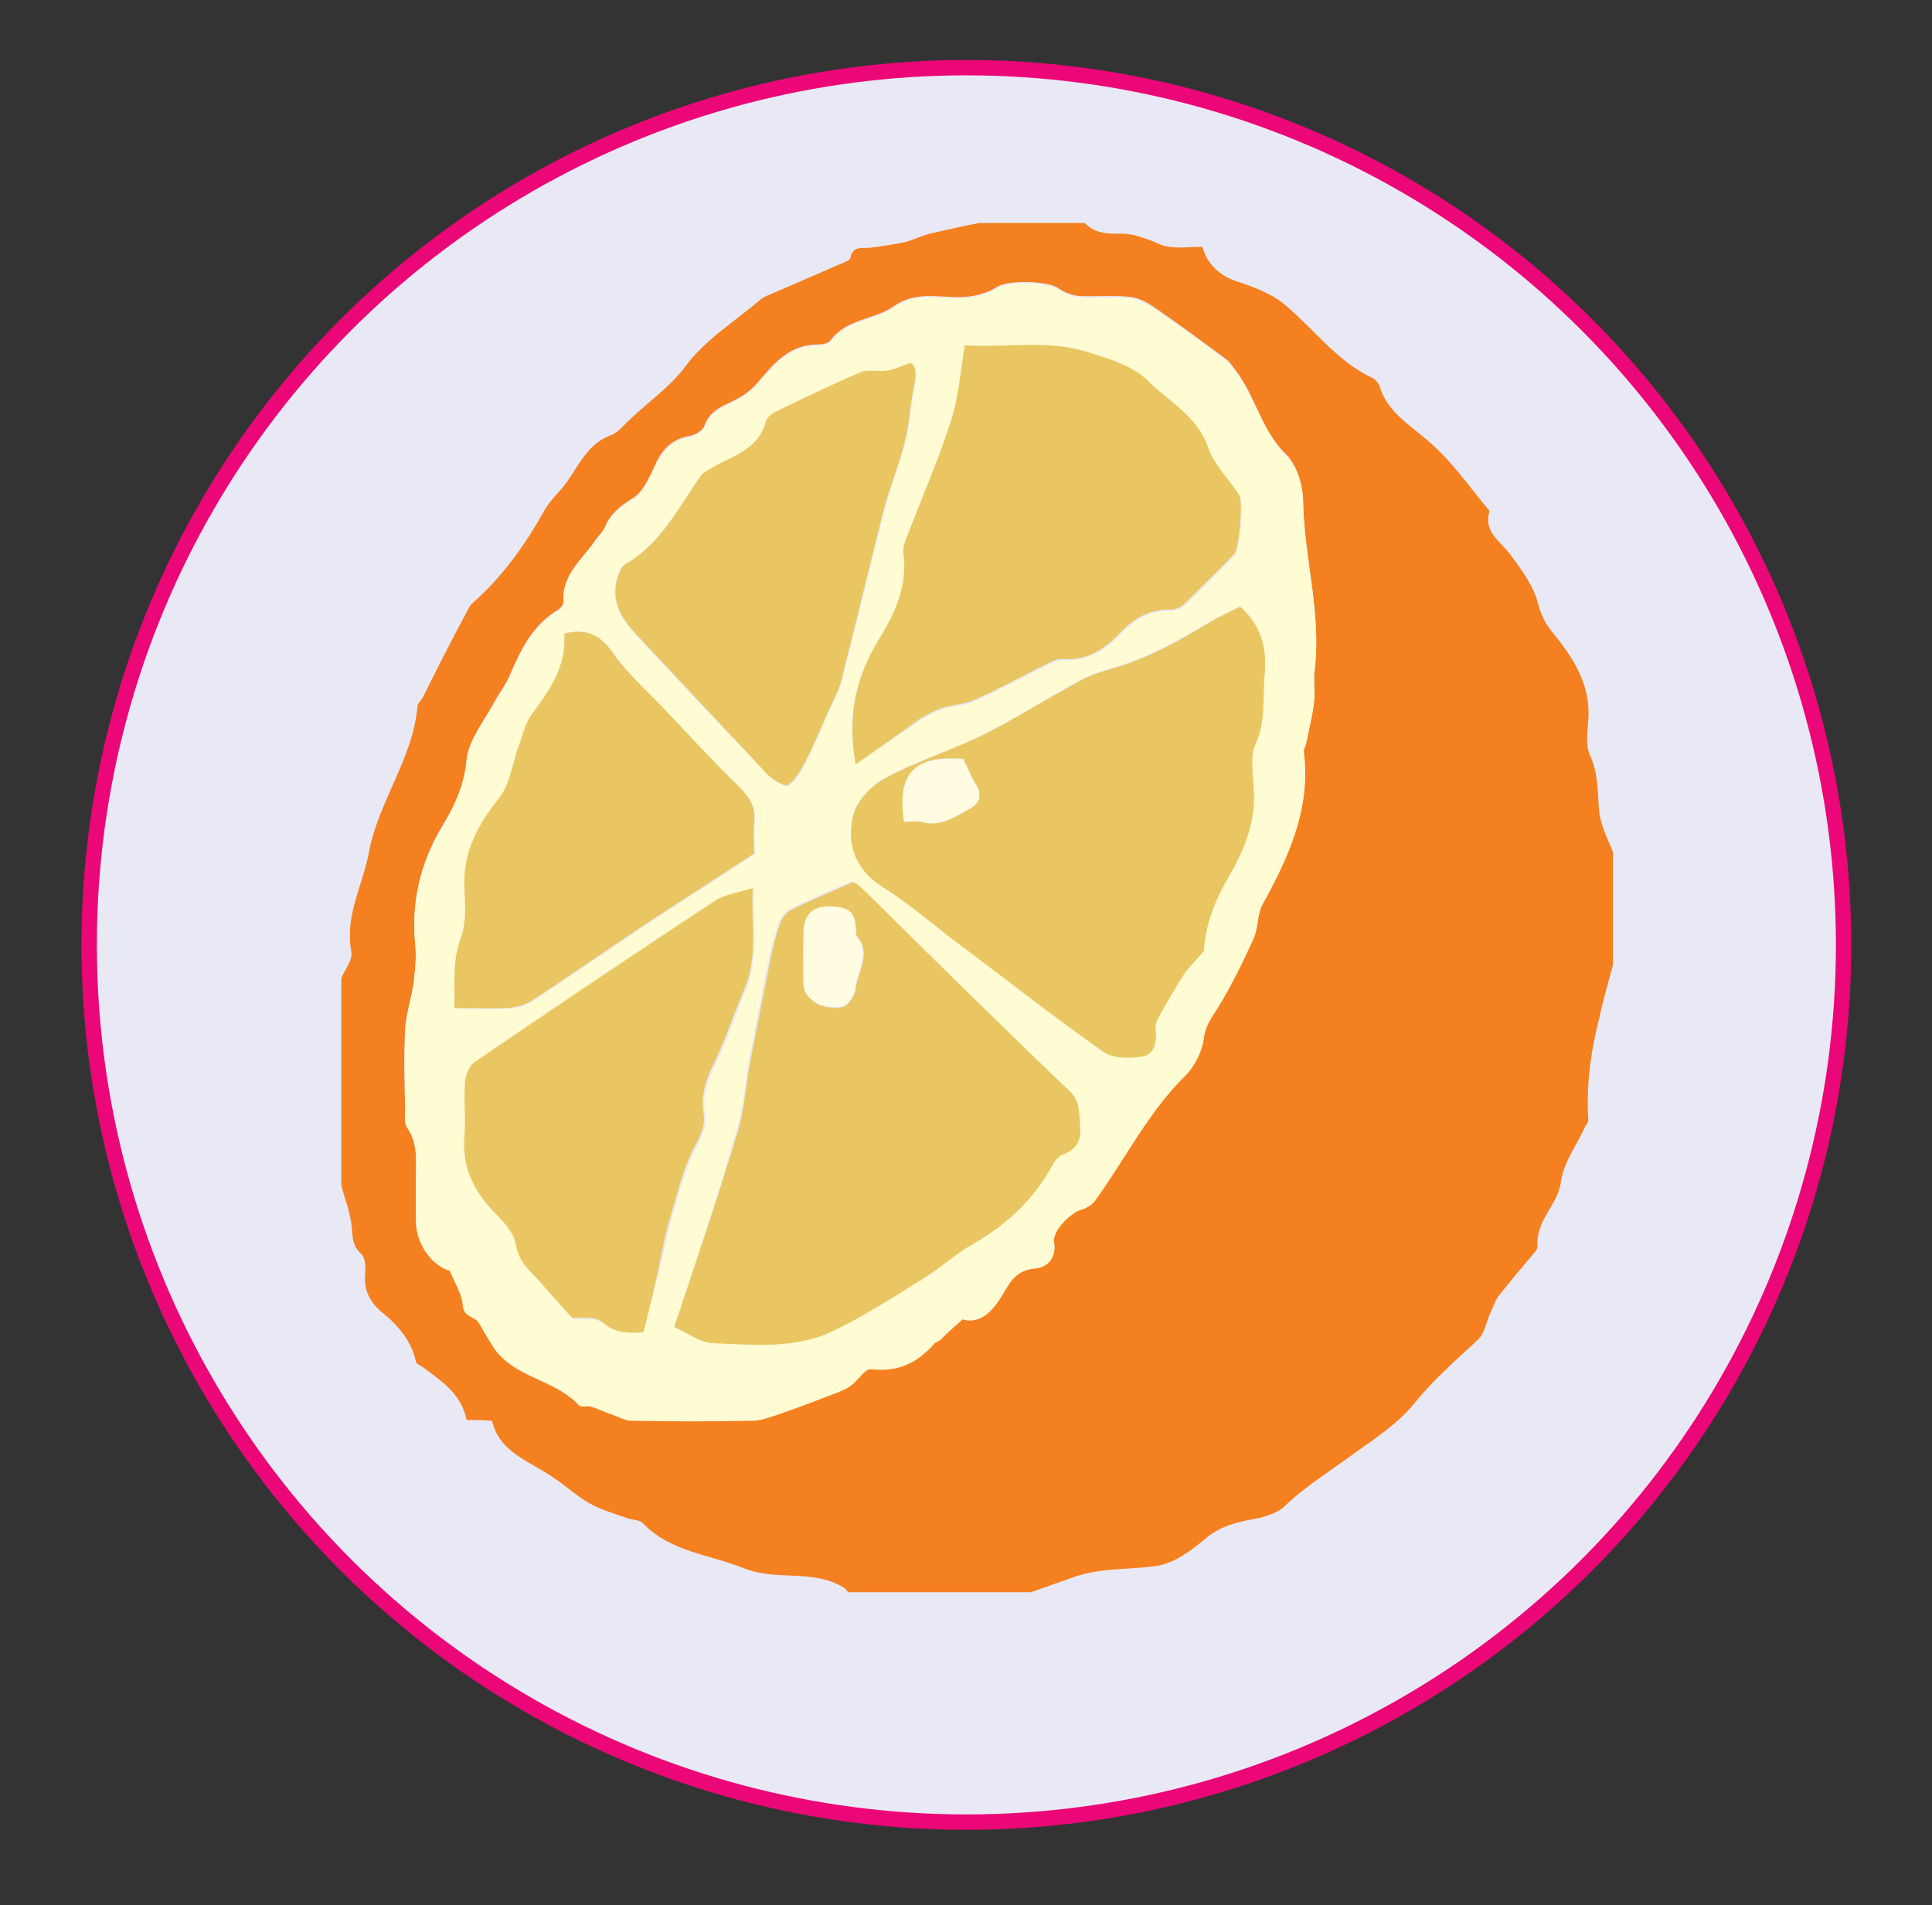 <svg version="1.1" id="Layer_1" xmlns="http://www.w3.org/2000/svg" x="0" y="0" viewBox="0 0 251.3 247.8" xml:space="preserve"><rect x="0" y="0" width="251.3" height="247.8" fill="#333333" stroke="none"/><style>.st3{fill:#e9c662}.st4{fill:#fffce1}</style><circle cx="125.7" cy="122.9" r="114.1" fill="#e9e9f5" stroke="#eb0777" stroke-width="2" stroke-miterlimit="10"/><path d="M127.4 29h13.7c1.4 1.5 3.2 1.4 5 1.4.9 0 1.9.3 2.8.6 1.1.3 2.1 1 3.2 1.1 1.4.2 2.9 0 4.3 0 .6 2.4 2.6 4 4.8 4.6 2.1.7 4.4 1.6 6 3 3.8 3.2 6.8 7.4 11.4 9.5.4.2.8.8.9 1.2 1 3.2 3.8 4.8 6.2 6.9 3.1 2.6 5.4 6 8 9.1v.2c-.7 2.7 1.5 3.8 2.8 5.6 1.4 1.9 2.9 3.9 3.5 6.1.4 1.5.9 2.7 1.9 3.9 2.7 3.3 5 6.8 4.7 11.3-.1 1.6-.4 3.4.2 4.7 1.1 2.4 1 4.8 1.2 7.3.2 1.8 1.1 3.6 1.8 5.3v14.7c-.6 2.3-1.3 4.6-1.8 7-1.1 4.3-1.7 8.7-1.4 13.2 0 .3-.2.5-.4.8-1.1 2.5-2.8 4.5-3.2 7.4-.4 2.8-3.3 4.9-3 8.2 0 .3-.2.6-.4.8-1.6 1.9-3.2 3.8-4.7 5.7-.5.7-.7 1.5-1.1 2.3-.5 1.1-.7 2.5-1.5 3.3-2.9 2.7-5.8 5.2-8.3 8.3-2.1 2.6-5 4.5-7.8 6.5-3.1 2.3-6.4 4.3-9.2 7-.7.7-2 1.1-3 1.4-2.6.5-5.2.9-7.4 2.9-1.8 1.5-4 3.1-6.3 3.4-3.7.5-7.5.2-11.1 1.6l-5.1 1.8h-23.8c-.1-.2-.3-.3-.4-.5-4-2.6-8.8-.9-13.1-2.6-4.4-1.8-9.5-2.1-13.1-5.8-.4-.5-1.3-.5-2-.7-1.7-.6-3.5-1.1-5.1-2-1.7-1-3.2-2.4-4.9-3.5-3-2-6.8-3.2-7.7-7.2-1.3-.1-2.3-.1-3.3-.1-.7-3.4-3.2-5-5.6-6.8-.4-.3-1-.5-1-.8-.6-2.7-2.3-4.7-4.4-6.4-1.7-1.4-2.4-3-2.2-5.1.1-.8 0-2-.5-2.5-1.3-1.1-1.1-2.5-1.3-3.9-.2-1.7-.9-3.4-1.3-5v-27c.5-1.1 1.5-2.4 1.3-3.4-.9-4.6 1.5-8.7 2.3-13 1.2-6.5 5.7-12.1 6.3-18.9 0-.4.5-.8.7-1.2 1.8-3.6 3.6-7.2 5.5-10.7.3-.5.5-1.1.9-1.5 3.9-3.4 6.9-7.6 9.4-12.1.8-1.4 2.1-2.5 3-3.8 1.6-2.3 2.8-5 5.7-6 .5-.2 1-.6 1.4-1 2.6-2.8 5.9-4.8 8.3-8 2.5-3.4 6.4-5.8 9.8-8.7.4-.3.9-.5 1.4-.7 3.2-1.4 6.5-2.8 9.7-4.2.2-.1.5-.3.5-.4.3-1.8 1.7-1.2 2.8-1.4 1.5-.2 2.9-.4 4.3-.7 1.1-.3 2.1-.8 3.2-1.1 2.2-.5 4.4-1 6.5-1.4zm-2.2 142.6c2.5.7 4.1-1.3 5.4-3.7.9-1.6 1.8-2.9 4-3.1 1.5-.1 2.9-1.2 2.5-3.3-.2-1.5 2-3.8 3.4-4.3.7-.2 1.5-.7 2-1.3 3.9-5.4 6.9-11.4 11.7-16.2 1.2-1.2 2.2-3.2 2.4-4.9s1-2.6 1.8-3.9c1.8-2.9 3.3-6 4.7-9.1.6-1.3.4-3 1.1-4.3 3.3-6.2 6.3-12.4 5.4-19.7-.1-.4.2-.8.3-1.3.4-1.7.8-3.5 1-5.2.2-1.4-.1-2.9.1-4.3.9-7.4-1.4-14.6-1.5-21.9 0-2-.8-4.6-2.2-6-3.3-3.2-4-7.7-6.7-11.1-.3-.4-.6-.9-1-1.2-3.1-2.3-6.2-4.6-9.4-6.8-1-.7-2.2-1.3-3.3-1.4-2.2-.2-4.4 0-6.6-.1-.9-.1-1.9-.5-2.6-1-1.4-1-6.6-1.1-8-.2-.9.6-2.1 1-3.2 1.2-3.4.6-6.9-1-10.2 1.3-2.5 1.8-6.2 1.6-8.3 4.5-.3.4-1.1.5-1.6.5-3.7 0-5.7 2.4-7.8 4.9-.7.8-1.5 1.5-2.4 2-1.7 1-3.8 1.4-4.6 3.7-.2.6-1.2 1.2-1.9 1.3-2.4.4-3.7 1.9-4.6 4-.7 1.5-1.5 3.3-2.8 4.1-1.6 1-2.9 2-3.6 3.7-.3.7-.9 1.2-1.3 1.8-1.7 2.5-4.4 4.5-4.1 8 0 .3-.4.8-.7 1-3.2 1.9-4.8 5-6.2 8.3-.5 1.3-1.4 2.4-2.1 3.7-1.3 2.4-3.3 4.9-3.6 7.4-.3 3.3-1.5 6-3.1 8.6-2.9 4.8-4.1 9.8-3.6 15.3.2 1.7 0 3.5-.2 5.2-.3 2.1-1 4.1-1.1 6.1-.2 3.5-.1 7 0 10.5 0 .7-.2 1.5.2 2 1.5 2.1 1.2 4.5 1.2 6.8v5.5c.1 3 2.2 5.8 4.4 6.4.7 1.7 1.7 3.1 1.7 4.5.1 1.6 1.5 1.5 2.1 2.3.7 1.2 1.3 2.5 2.2 3.6 2.8 3.6 7.8 3.8 10.8 7.1.3.3 1.2.1 1.7.2.9.3 1.7.7 2.6 1 .8.3 1.6.8 2.5.8 5.3.1 10.5.1 15.8 0 1 0 2-.4 3-.7 2.3-.8 4.5-1.6 6.8-2.5 1-.4 2-.7 2.9-1.3 1-.7 1.9-2.3 2.7-2.2 3.4.4 6-.9 8.2-3.3.2-.2.6-.3.8-.5.8-.6 1.6-1.3 2.9-2.5z" fill="#f58020"/><path d="M125.2 171.6c-1.3 1.1-2.1 1.9-2.9 2.7-.2.2-.6.2-.8.5-2.2 2.5-4.7 3.7-8.2 3.3-.8-.1-1.7 1.5-2.7 2.2-.9.6-1.9.9-2.9 1.3-2.3.9-4.5 1.7-6.8 2.5-1 .3-2 .7-3 .7-5.3.1-10.5.1-15.8 0-.8 0-1.6-.5-2.5-.8s-1.7-.7-2.6-1c-.6-.2-1.4.1-1.7-.2-3-3.3-8-3.5-10.8-7.1-.8-1.1-1.5-2.4-2.2-3.6-.5-.9-2-.7-2.1-2.3-.1-1.4-1-2.8-1.7-4.5-2.2-.6-4.4-3.4-4.4-6.4v-5.5c0-2.3.3-4.7-1.2-6.8-.3-.5-.2-1.3-.2-2 0-3.5-.1-7 0-10.5.1-2.1.8-4.1 1.1-6.1.2-1.7.4-3.5.2-5.2-.5-5.5.7-10.5 3.6-15.3 1.5-2.6 2.8-5.3 3.1-8.6.2-2.6 2.3-5 3.6-7.4.7-1.2 1.6-2.4 2.1-3.7 1.4-3.3 3-6.4 6.2-8.3.3-.2.7-.7.7-1-.3-3.5 2.3-5.5 4.1-8 .4-.6 1-1.2 1.3-1.8.7-1.8 1.9-2.7 3.6-3.7 1.3-.8 2.2-2.6 2.8-4.1 1-2.1 2.2-3.6 4.6-4 .7-.1 1.7-.7 1.9-1.3.8-2.2 2.8-2.7 4.6-3.7.9-.5 1.7-1.2 2.4-2 2.1-2.5 4.2-4.9 7.8-4.9.6 0 1.3-.2 1.6-.5 2-2.9 5.8-2.7 8.3-4.5 3.3-2.3 6.8-.8 10.2-1.3 1.1-.2 2.3-.6 3.2-1.2 1.4-.9 6.6-.8 8 .2.7.5 1.7.9 2.6 1 2.2.1 4.4-.1 6.6.1 1.1.1 2.3.8 3.3 1.4 3.2 2.2 6.3 4.5 9.4 6.8.4.3.6.8 1 1.2 2.7 3.4 3.5 7.9 6.7 11.1 1.4 1.4 2.1 3.9 2.2 6 .1 7.3 2.4 14.5 1.5 21.9-.2 1.4.1 2.9-.1 4.3-.2 1.8-.7 3.5-1 5.2-.1.4-.4.9-.3 1.3.9 7.3-2 13.5-5.4 19.7-.7 1.3-.5 2.9-1.1 4.3-1.4 3.1-2.9 6.2-4.7 9.1-.8 1.3-1.6 2.3-1.8 3.9-.2 1.7-1.2 3.7-2.4 4.9-4.8 4.7-7.8 10.8-11.7 16.2-.4.6-1.2 1.1-2 1.3-1.4.5-3.7 2.8-3.4 4.3.3 2.1-1 3.2-2.5 3.3-2.2.2-3.1 1.5-4 3.1-1.3 2.2-2.9 4.2-5.4 3.5zm-37.5 1c2 .9 3.3 2 4.7 2 5.3.2 10.7.9 15.6-1.5 4.2-2 8.2-4.6 12.2-7.1 2.1-1.3 3.8-3 6-4.2 4.6-2.5 8.2-6 10.7-10.7.2-.4.6-.9 1.1-1 1.9-.6 2.6-1.8 2.3-3.8-.2-1.6.1-3.1-1.4-4.5-9-8.7-17.9-17.5-26.8-26.2-.2-.2-.4-.5-.7-.6-.2-.2-.6-.4-.8-.3-2.7 1.1-5.4 2.3-8 3.6-.6.3-1.2 1.2-1.4 1.9-.5 1.5-.9 3-1.2 4.5-.9 4.2-1.7 8.5-2.5 12.7-.6 3.3-.8 6.7-1.8 9.9-2.4 8.6-5.3 17.1-8 25.3zm73.6-93.7c-1.4.7-2.8 1.3-4.2 2.1-3.8 2.3-7.6 4.4-11.9 5.7-1.6.5-3.2.9-4.6 1.7-4.3 2.3-8.4 5-12.7 7.1-4.1 2.1-8.6 3.4-12.7 5.6-1.8 1-3.7 3-4.2 4.8-.9 3.6 0 7 3.7 9.3 3.5 2.2 6.6 4.9 9.9 7.4 6.3 4.7 12.5 9.6 18.9 14.1 1.3.9 3.5.9 5.2.6 1.5-.3 1.8-2.1 1.6-3.6 0-.4.1-.9.3-1.3 1.1-1.9 2.1-3.8 3.3-5.6.6-1 1.5-1.8 2.7-3.2 0-3 1.3-6.3 3.2-9.6 1.9-3.3 3.4-6.8 3.3-10.7 0-2.2-.7-4.7.2-6.6 1.4-3 .9-6.1 1.2-9.1.3-3.2-.4-6.2-3.2-8.7zm-50 20.5c3-2 5.8-3.9 8.6-5.8.8-.5 1.7-1 2.7-1.3 1.4-.5 2.9-.5 4.3-1.1 3.1-1.4 6.2-3.1 9.3-4.6.7-.3 1.4-.7 2.1-.7 3.2.2 5.5-1.3 7.5-3.4 1.8-1.9 3.8-3.1 6.5-3 .6 0 1.3-.3 1.8-.7 2.2-2.1 4.3-4.3 6.5-6.5.7-.7 1.2-6.9.7-7.7-1.4-2.1-3.3-4-4.1-6.3-1.4-4-5.1-5.8-7.7-8.5-2-2-5-2.9-7.9-3.8-5.4-1.6-10.8-.4-16-.9-.6 3.5-.8 6.7-1.8 9.8-1.5 4.7-3.5 9.3-5.3 14-.4 1-1 2.2-.9 3.2.6 4.3-1.1 7.9-3.2 11.3-3.2 4.6-4.3 9.8-3.1 16zm-27.6 73.9c.8-3.2 1.6-6.3 2.4-9.3.4-1.5.6-3.1 1-4.5.9-3 1.6-6 2.8-8.8.8-1.9 2.2-3.5 1.8-5.8-.4-2.5.5-4.7 1.6-6.9 1.4-2.9 2.4-6.1 3.7-9.1 1.7-4.1.9-8.3 1.1-13.2-1.9.6-3.6.7-4.8 1.6-10.5 6.9-20.9 13.9-31.3 21-.7.5-1.3 1.7-1.3 2.5-.2 2.4.1 4.9-.1 7.3-.3 4.1 1.3 7.3 4.2 10.1 1.1 1.1 2.3 2.5 2.5 3.9.3 2.3 1.9 3.5 3.3 5 1.2 1.3 2.4 2.7 4 4.5.9.1 3-.3 4 .6 1.5 1.3 3.1 1.1 5.1 1.1zm7.6-111.6c-2.9 4-5.2 8.9-10.1 11.8-.5.3-.8 1.1-1 1.8-1 3.6 1.3 6 3.4 8.3 5.4 5.8 10.8 11.5 16.3 17.2.7.7 2.3 1.7 2.7 1.4 1-.6 1.7-1.9 2.3-3.1 1-2 1.9-4.1 2.8-6.2.6-1.4 1.4-2.7 1.8-4.2 1.9-7.5 3.7-15 5.6-22.5.8-2.9 1.9-5.8 2.7-8.7.6-2.4.7-4.9 1.2-7.3.3-1.4.3-2.5-.5-2.9-1.4.5-2.2.9-3 1-1.1.2-2.4-.2-3.4.2-3.8 1.6-7.5 3.4-11.2 5.2-.5.2-1.1.8-1.2 1.3-1.2 4.1-5.3 4.5-8.4 6.7zM73.4 82.4c.3 4.3-1.9 7.5-4.2 10.7-.9 1.3-1.2 3-1.8 4.5-.8 2.1-1 4.5-2.3 6.2-2.7 3.5-4.7 7.1-4.6 11.7.1 2.2.3 4.7-.5 6.7-1.2 3-.7 5.9-.8 9 2.5 0 4.8.1 7.1 0 1-.1 2.1-.4 2.9-.9 5.5-3.6 10.9-7.4 16.4-11 4.1-2.7 8.2-5.3 12.6-8.2 0-1-.1-2.5 0-4.1.2-1.9-.6-3.2-1.9-4.5-3.5-3.4-6.8-7-10.1-10.5-2.2-2.3-4.6-4.4-6.4-7-1.8-2.5-3.5-3.3-6.4-2.6z" fill="#fffbd3"/><path class="st3" d="M87.7 172.6c2.7-8.1 5.6-16.6 8.2-25.2 1-3.2 1.1-6.6 1.8-9.9.8-4.2 1.7-8.5 2.5-12.7.3-1.5.7-3.1 1.2-4.5.2-.7.8-1.6 1.4-1.9 2.6-1.3 5.3-2.4 8-3.6.2-.1.6.1.8.3.3.2.4.4.7.6 8.9 8.8 17.8 17.6 26.8 26.2 1.5 1.4 1.2 2.9 1.4 4.5.2 2-.5 3.1-2.3 3.8-.4.1-.8.6-1.1 1-2.5 4.7-6.1 8.1-10.7 10.7-2.1 1.2-3.9 2.9-6 4.2-4 2.5-8 5.1-12.2 7.1-4.9 2.3-10.4 1.7-15.6 1.5-1.6-.1-2.9-1.2-4.9-2.1zm16.8-48c0 4.2-.2 4.4 1.4 5.7.9.7 2.5.9 3.7.7.7-.1 1.6-1.5 1.7-2.3.2-2.3 2.2-4.7.1-7-.1-.1 0-.3 0-.4-.1-2.6-.9-3.4-3.6-3.3-2.1 0-3.2 1.2-3.2 3.5-.1.9-.1 2-.1 3.1zM161.3 78.9c2.8 2.5 3.5 5.4 3.2 8.8-.3 3 .2 6.1-1.2 9.1-.8 1.8-.2 4.4-.2 6.6.1 3.9-1.4 7.4-3.3 10.7-1.9 3.2-3.1 6.6-3.2 9.6-1.2 1.4-2.1 2.2-2.7 3.2-1.2 1.8-2.2 3.7-3.3 5.6-.2.4-.4.9-.3 1.3.2 1.6-.1 3.3-1.6 3.6-1.7.3-3.9.3-5.2-.6-6.4-4.5-12.6-9.4-18.9-14.1-3.3-2.5-6.4-5.2-9.9-7.4-3.6-2.3-4.6-5.7-3.7-9.3.5-1.9 2.4-3.9 4.2-4.8 4.1-2.2 8.5-3.6 12.7-5.6 4.3-2.2 8.4-4.8 12.7-7.1 1.4-.8 3-1.2 4.6-1.7 4.3-1.3 8.1-3.4 11.9-5.7 1.4-.9 2.9-1.5 4.2-2.2zm-43.7 28c.9 0 1.8-.2 2.6 0 2.3.5 4.1-.7 5.9-1.8 1.1-.7 1.7-1.6.9-3-.7-1.1-1.1-2.2-1.7-3.4-6.4-.5-8.7 1.9-7.7 8.2zM111.3 99.4c-1.1-6.2 0-11.3 3-16.2 2.1-3.4 3.8-7 3.2-11.3-.1-1 .5-2.1.9-3.2 1.8-4.7 3.8-9.2 5.3-14 1-3 1.2-6.3 1.8-9.8 5.2.4 10.6-.8 16 .9 2.9.9 5.9 1.8 7.9 3.8 2.7 2.7 6.3 4.5 7.7 8.5.8 2.3 2.7 4.2 4.1 6.3.5.8 0 7-.7 7.7-2.1 2.2-4.3 4.3-6.5 6.5-.4.4-1.2.7-1.8.7-2.7-.1-4.8 1.2-6.5 3-2.1 2.2-4.4 3.7-7.5 3.4-.7 0-1.4.3-2.1.7-3.1 1.5-6.1 3.2-9.3 4.6-1.3.6-2.9.7-4.3 1.1-.9.3-1.8.8-2.7 1.3-2.8 2-5.6 4-8.5 6zM83.7 173.3c-1.9.1-3.6.2-5.3-1.3-1-.9-3.2-.5-4-.6-1.6-1.8-2.8-3.1-4-4.5-1.3-1.5-2.9-2.6-3.3-5-.2-1.4-1.4-2.8-2.5-3.9-2.8-2.8-4.5-5.9-4.2-10.1.2-2.4-.1-4.9.1-7.3.1-.9.6-2.1 1.3-2.5 10.4-7.1 20.8-14.1 31.3-21 1.3-.8 3-1 4.8-1.6-.2 4.9.7 9.1-1.1 13.2-1.3 3-2.3 6.2-3.7 9.1-1.1 2.2-2 4.4-1.6 6.9.4 2.3-1 3.9-1.8 5.8-1.2 2.8-1.9 5.9-2.8 8.8-.4 1.5-.7 3-1 4.5-.6 3.2-1.4 6.2-2.2 9.5zM91.3 61.7c3-2.3 7.1-2.6 8.3-6.8.1-.5.7-1.1 1.2-1.3 3.7-1.8 7.4-3.6 11.2-5.2 1-.4 2.3 0 3.4-.2.8-.1 1.6-.5 3-1 .8.4.8 1.5.5 2.9-.5 2.4-.6 4.9-1.2 7.3-.7 2.9-1.9 5.8-2.7 8.7-1.9 7.5-3.7 15-5.6 22.5-.4 1.5-1.2 2.8-1.8 4.2-.9 2.1-1.8 4.2-2.8 6.2-.6 1.1-1.3 2.4-2.3 3.1-.4.3-2-.7-2.7-1.4-5.3-5.7-10.7-11.4-16.1-17.2-2.2-2.3-4.4-4.6-3.4-8.3.2-.6.5-1.5 1-1.8 4.8-2.7 7.1-7.7 10-11.7zM73.4 82.4c2.9-.7 4.7.2 6.3 2.5 1.8 2.6 4.2 4.7 6.4 7 3.3 3.5 6.6 7.1 10.1 10.5 1.3 1.3 2.1 2.6 1.9 4.5-.2 1.5 0 3 0 4.1-4.4 2.9-8.5 5.5-12.6 8.2-5.5 3.6-10.9 7.4-16.4 11-.8.5-1.9.8-2.9.9-2.3.1-4.6 0-7.1 0 .1-3.1-.3-6 .8-9 .8-2 .6-4.5.5-6.7-.2-4.6 1.8-8.2 4.6-11.7 1.3-1.7 1.6-4.1 2.3-6.2.6-1.5.9-3.2 1.8-4.5 2.4-3.2 4.6-6.3 4.3-10.6z"/><path class="st4" d="M104.5 124.6v-3.2c0-2.3 1.1-3.5 3.2-3.5 2.8 0 3.6.7 3.6 3.3 0 .2-.1.4 0 .4 2.1 2.4.1 4.7-.1 7-.1.8-1 2.2-1.7 2.3-1.2.2-2.8 0-3.7-.7-1.5-1.2-1.3-1.5-1.3-5.6zM117.6 106.9c-.9-6.3 1.3-8.7 7.7-8.1.6 1.2 1 2.3 1.7 3.4.8 1.4.3 2.4-.9 3-1.8 1-3.6 2.3-5.9 1.8-.8-.3-1.8-.1-2.6-.1z"/></svg>